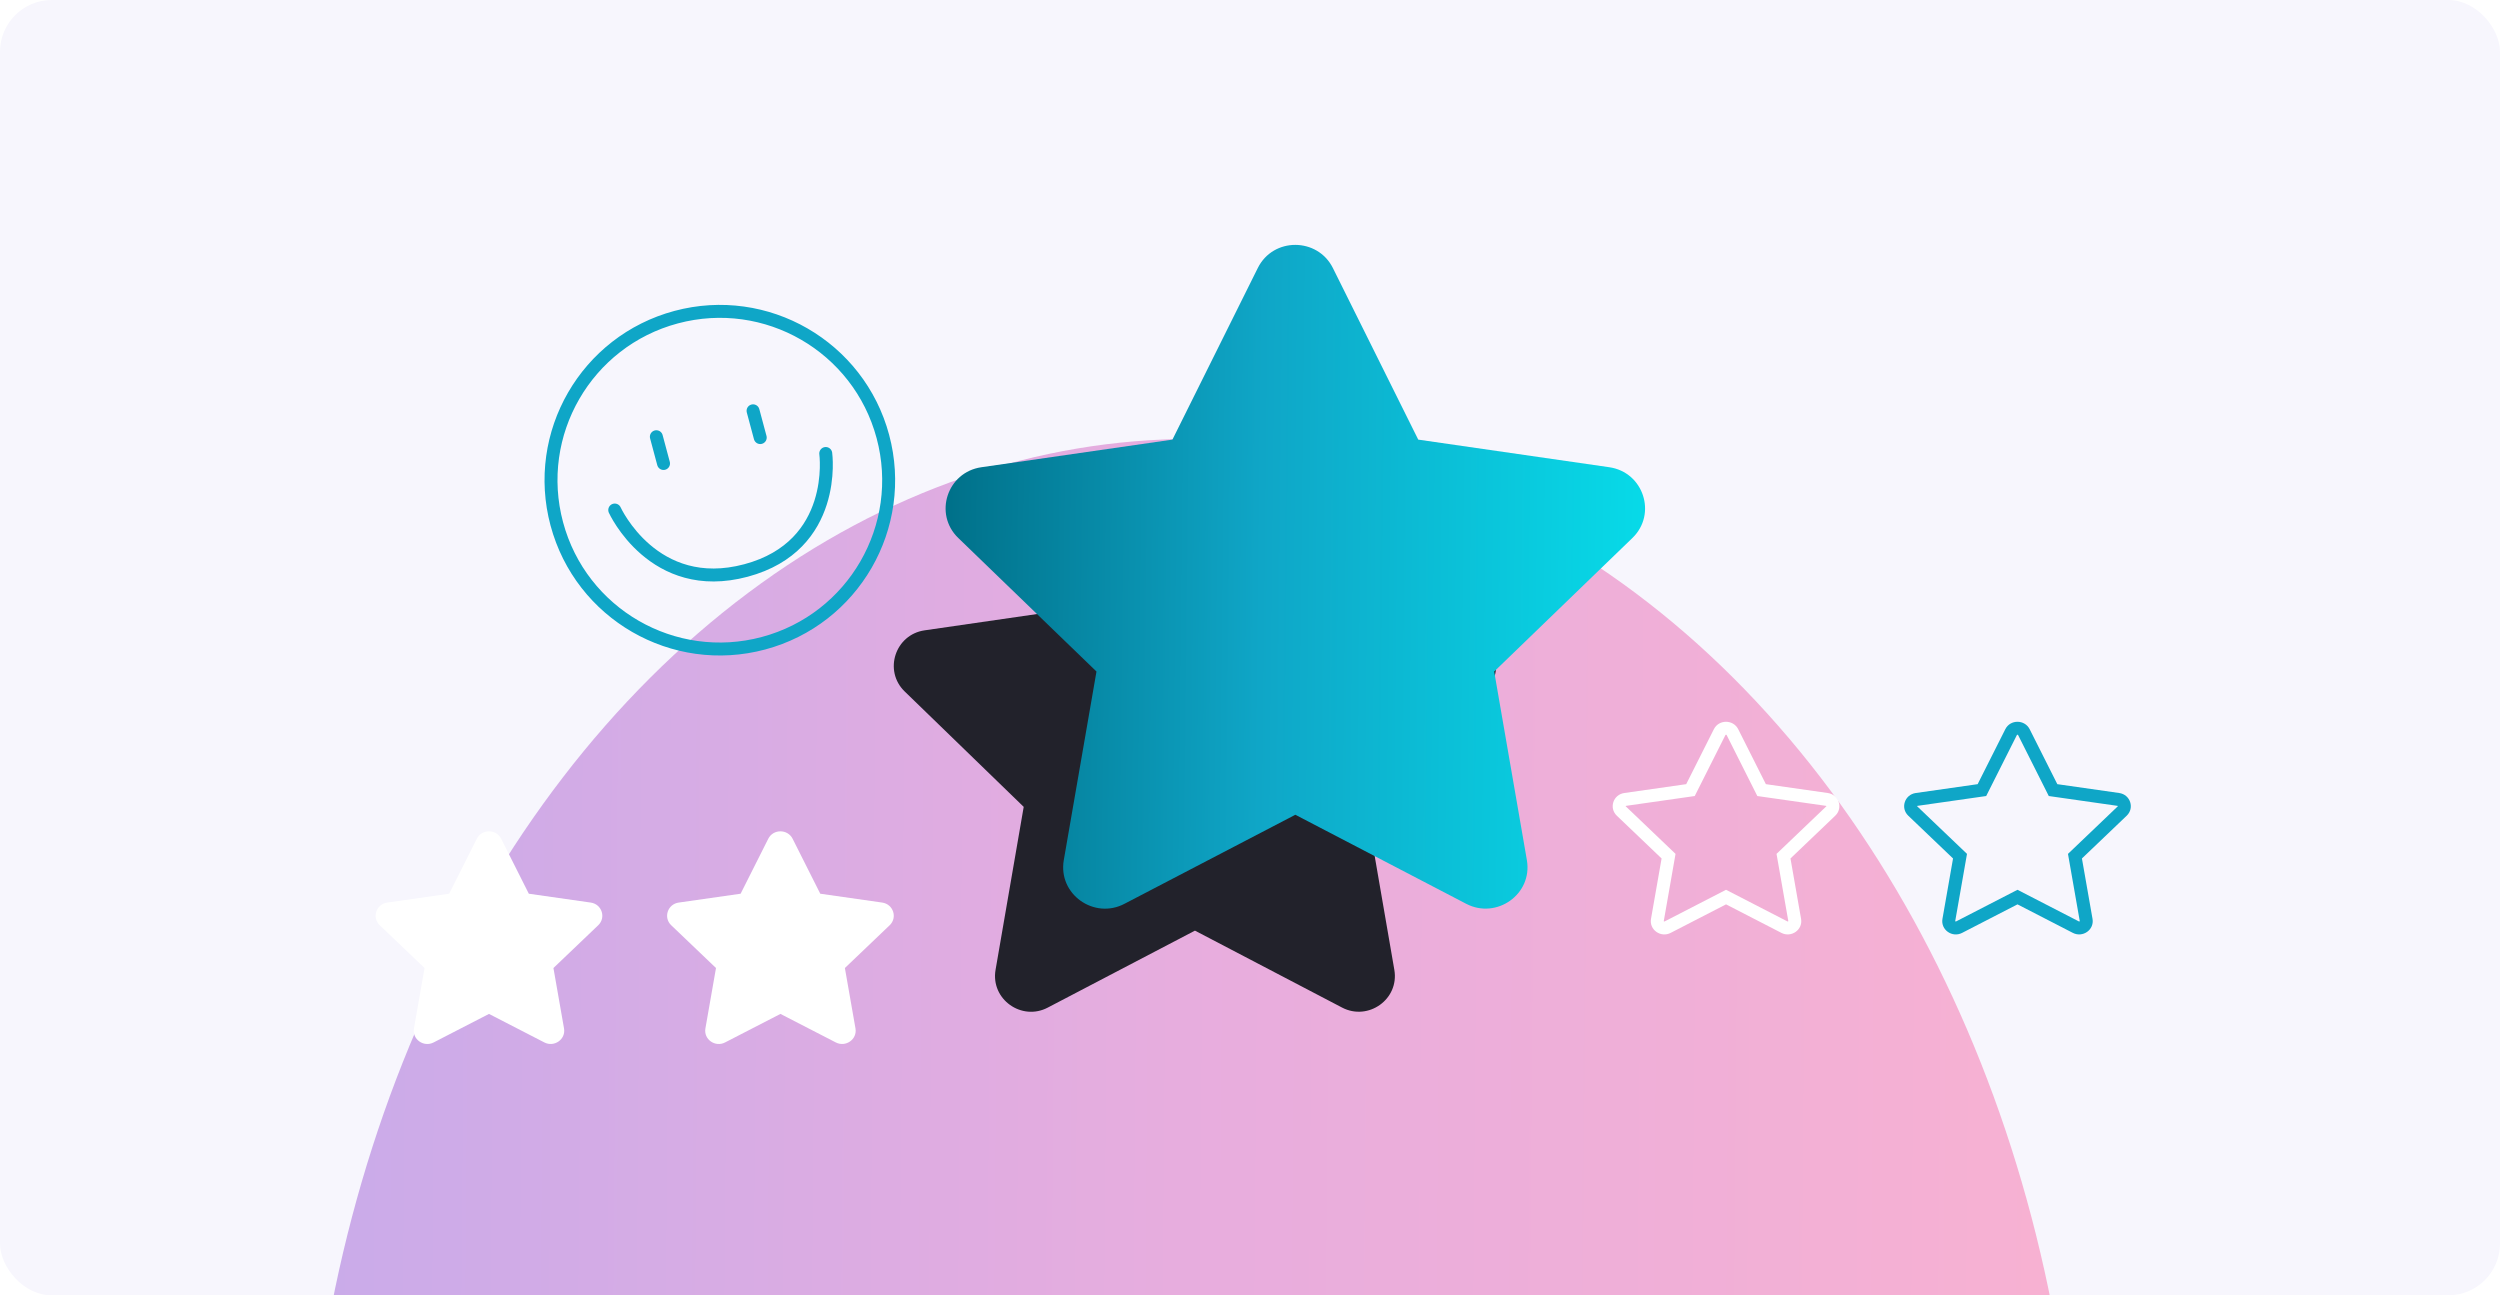 <svg width="386" height="200" viewBox="0 0 386 200" fill="none" xmlns="http://www.w3.org/2000/svg">
<g clip-path="url(#clip0_1888_596)">
<rect width="386" height="201" fill="#F7F6FD"/>
<g filter="url(#filter0_f_1888_596)">
<ellipse cx="184" cy="245.248" rx="137" ry="177.477" fill="url(#paint0_linear_1888_596)" fill-opacity="0.4"/>
</g>
<path d="M179.511 70.742L168.16 93.64L142.763 97.323C138.209 97.981 136.383 103.567 139.686 106.766L158.06 124.579L153.714 149.742C152.932 154.29 157.747 157.697 161.78 155.57L184.5 143.689L207.22 155.57C211.253 157.68 216.068 154.29 215.286 149.742L210.94 124.579L229.314 106.766C232.617 103.567 230.791 97.981 226.237 97.323L200.84 93.64L189.489 70.742C187.455 66.661 181.562 66.609 179.511 70.742Z" fill="#22222B"/>
<path d="M194.206 41.376L181.024 67.876L151.531 72.139C146.242 72.899 144.123 79.364 147.958 83.067L169.296 103.682L164.249 132.803C163.341 138.067 168.932 142.01 173.616 139.548L200 125.798L226.384 139.548C231.068 141.99 236.659 138.067 235.751 132.803L230.704 103.682L252.042 83.067C255.877 79.364 253.758 72.899 248.469 72.139L218.976 67.876L205.794 41.376C203.432 36.653 196.588 36.593 194.206 41.376Z" fill="url(#paint1_linear_1888_596)"/>
<path d="M118.622 129.5L114.35 137.99L104.793 139.356C103.079 139.6 102.392 141.671 103.635 142.858L110.55 149.462L108.914 158.792C108.62 160.479 110.432 161.742 111.95 160.953L120.5 156.548L129.05 160.953C130.568 161.736 132.38 160.479 132.086 158.792L130.45 149.462L137.365 142.858C138.608 141.671 137.921 139.6 136.207 139.356L126.65 137.99L122.378 129.5C121.612 127.987 119.394 127.968 118.622 129.5Z" fill="white"/>
<path fill-rule="evenodd" clip-rule="evenodd" d="M327.207 122.441L317.65 121.075L313.378 112.585C312.612 111.072 310.394 111.053 309.622 112.585L305.35 121.075L295.793 122.441C294.079 122.685 293.392 124.756 294.635 125.942L301.55 132.547L299.914 141.877C299.62 143.564 301.432 144.827 302.95 144.038L311.5 139.633L320.05 144.038C321.568 144.821 323.38 143.564 323.086 141.877L321.45 132.547L328.365 125.942C329.608 124.756 328.921 122.685 327.207 122.441ZM321.116 142.221C321.116 142.221 321.116 142.221 321.116 142.221L319.296 131.839L326.984 124.496C326.991 124.489 326.997 124.483 327 124.479C326.999 124.476 326.998 124.472 326.997 124.467C326.991 124.451 326.983 124.441 326.979 124.438C326.978 124.436 326.975 124.435 326.97 124.432C326.966 124.43 326.953 124.425 326.926 124.421L316.332 122.907L311.593 113.488C311.593 113.488 311.593 113.488 311.593 113.488C311.585 113.473 311.58 113.467 311.579 113.466C311.577 113.465 311.575 113.462 311.57 113.46C311.559 113.453 311.533 113.443 311.496 113.443C311.459 113.443 311.436 113.453 311.429 113.457C311.426 113.458 311.425 113.459 311.424 113.46C311.423 113.461 311.418 113.467 311.409 113.484L306.668 122.907L296.074 124.421C296.047 124.425 296.034 124.43 296.03 124.432C296.025 124.435 296.022 124.436 296.021 124.438C296.017 124.441 296.009 124.451 296.003 124.467C296.002 124.472 296.001 124.476 296 124.479C296.003 124.483 296.008 124.488 296.015 124.495L303.704 131.839L301.884 142.221C301.884 142.221 301.884 142.221 301.884 142.221C301.884 142.225 301.883 142.229 301.883 142.231C301.887 142.236 301.894 142.244 301.906 142.252C301.93 142.27 301.955 142.277 301.972 142.278C301.979 142.279 301.985 142.279 301.991 142.277C301.996 142.276 302.008 142.274 302.027 142.264L302.034 142.26L311.5 137.383L320.966 142.26C320.986 142.27 320.999 142.274 321.005 142.275C321.012 142.276 321.019 142.277 321.027 142.276C321.045 142.274 321.071 142.266 321.095 142.249C321.106 142.241 321.113 142.234 321.117 142.23C321.117 142.228 321.116 142.224 321.116 142.221Z" fill="#0FA6C7"/>
<path d="M73.622 129.5L69.35 137.99L59.793 139.356C58.078 139.6 57.392 141.671 58.635 142.858L65.55 149.462L63.914 158.792C63.62 160.479 65.432 161.742 66.95 160.953L75.5 156.548L84.05 160.953C85.568 161.736 87.38 160.479 87.086 158.792L85.451 149.462L92.365 142.858C93.608 141.671 92.921 139.6 91.207 139.356L81.65 137.99L77.378 129.5C76.612 127.987 74.394 127.968 73.622 129.5Z" fill="white"/>
<path fill-rule="evenodd" clip-rule="evenodd" d="M282.207 122.441L272.65 121.075L268.378 112.585C267.612 111.072 265.394 111.053 264.622 112.585L260.35 121.075L250.793 122.441C249.079 122.685 248.392 124.756 249.635 125.942L256.55 132.547L254.914 141.877C254.62 143.564 256.432 144.827 257.95 144.038L266.5 139.633L275.05 144.038C276.568 144.82 278.38 143.564 278.086 141.877L276.45 132.547L283.365 125.942C284.608 124.756 283.921 122.685 282.207 122.441ZM276.116 142.221C276.116 142.221 276.116 142.221 276.116 142.221L274.296 131.839L281.984 124.496C281.991 124.489 281.997 124.483 282 124.479C281.999 124.476 281.998 124.472 281.997 124.467C281.991 124.451 281.983 124.441 281.979 124.438C281.978 124.436 281.975 124.435 281.97 124.432C281.966 124.43 281.953 124.425 281.926 124.421L281.925 124.421L271.332 122.907L266.593 113.488C266.593 113.488 266.593 113.488 266.593 113.488C266.586 113.473 266.58 113.467 266.579 113.466C266.577 113.465 266.575 113.462 266.57 113.46C266.559 113.453 266.533 113.443 266.496 113.443C266.459 113.443 266.436 113.453 266.429 113.457C266.426 113.458 266.425 113.459 266.424 113.46C266.423 113.461 266.417 113.468 266.409 113.485L261.668 122.907L251.074 124.421C251.047 124.425 251.034 124.43 251.03 124.432C251.025 124.435 251.022 124.436 251.021 124.438C251.017 124.441 251.009 124.451 251.003 124.467C251.002 124.472 251.001 124.476 251 124.479C251.003 124.483 251.008 124.488 251.015 124.495L258.704 131.839L256.884 142.221C256.884 142.221 256.884 142.221 256.884 142.221C256.884 142.225 256.883 142.229 256.883 142.231C256.887 142.236 256.894 142.244 256.906 142.252C256.93 142.27 256.955 142.277 256.972 142.278C256.979 142.279 256.985 142.279 256.991 142.277C256.996 142.276 257.008 142.274 257.027 142.264L257.034 142.26L266.5 137.383L275.966 142.26C275.986 142.27 275.999 142.274 276.005 142.275C276.012 142.276 276.019 142.277 276.027 142.276C276.045 142.274 276.071 142.266 276.095 142.249C276.106 142.241 276.113 142.234 276.117 142.23C276.117 142.228 276.116 142.224 276.116 142.221Z" fill="white"/>
<circle cx="111.143" cy="74.142" r="26.061" transform="rotate(-15 111.143 74.142)" stroke="#0FA6C7" stroke-width="2"/>
<path d="M94.917 78.748C94.917 78.748 100.894 91.911 115.183 88.082C129.472 84.254 127.495 70.019 127.495 70.019M101.341 67.43L102.448 71.563M116.273 63.429L117.38 67.562" stroke="#0FA6C7" stroke-width="2" stroke-linecap="round"/>
</g>
<defs>
<filter id="filter0_f_1888_596" x="-16.744" y="4.027" width="401.488" height="482.443" filterUnits="userSpaceOnUse" color-interpolation-filters="sRGB">
<feFlood flood-opacity="0" result="BackgroundImageFix"/>
<feBlend mode="normal" in="SourceGraphic" in2="BackgroundImageFix" result="shape"/>
<feGaussianBlur stdDeviation="31.872" result="effect1_foregroundBlur_1888_596"/>
</filter>
<linearGradient id="paint0_linear_1888_596" x1="47" y1="240.919" x2="320.982" y2="243.112" gradientUnits="userSpaceOnUse">
<stop stop-color="#8539CC"/>
<stop offset="0.494" stop-color="#D03EAF"/>
<stop offset="1" stop-color="#F94990"/>
</linearGradient>
<linearGradient id="paint1_linear_1888_596" x1="146" y1="56.559" x2="253.987" y2="57.739" gradientUnits="userSpaceOnUse">
<stop stop-color="#007089"/>
<stop offset="0.454" stop-color="#0FA6C7"/>
<stop offset="1" stop-color="#07DAE8"/>
</linearGradient>
<clipPath id="clip0_1888_596">
<rect width="386" height="200" rx="8" fill="white"/>
</clipPath>
</defs>
</svg>
